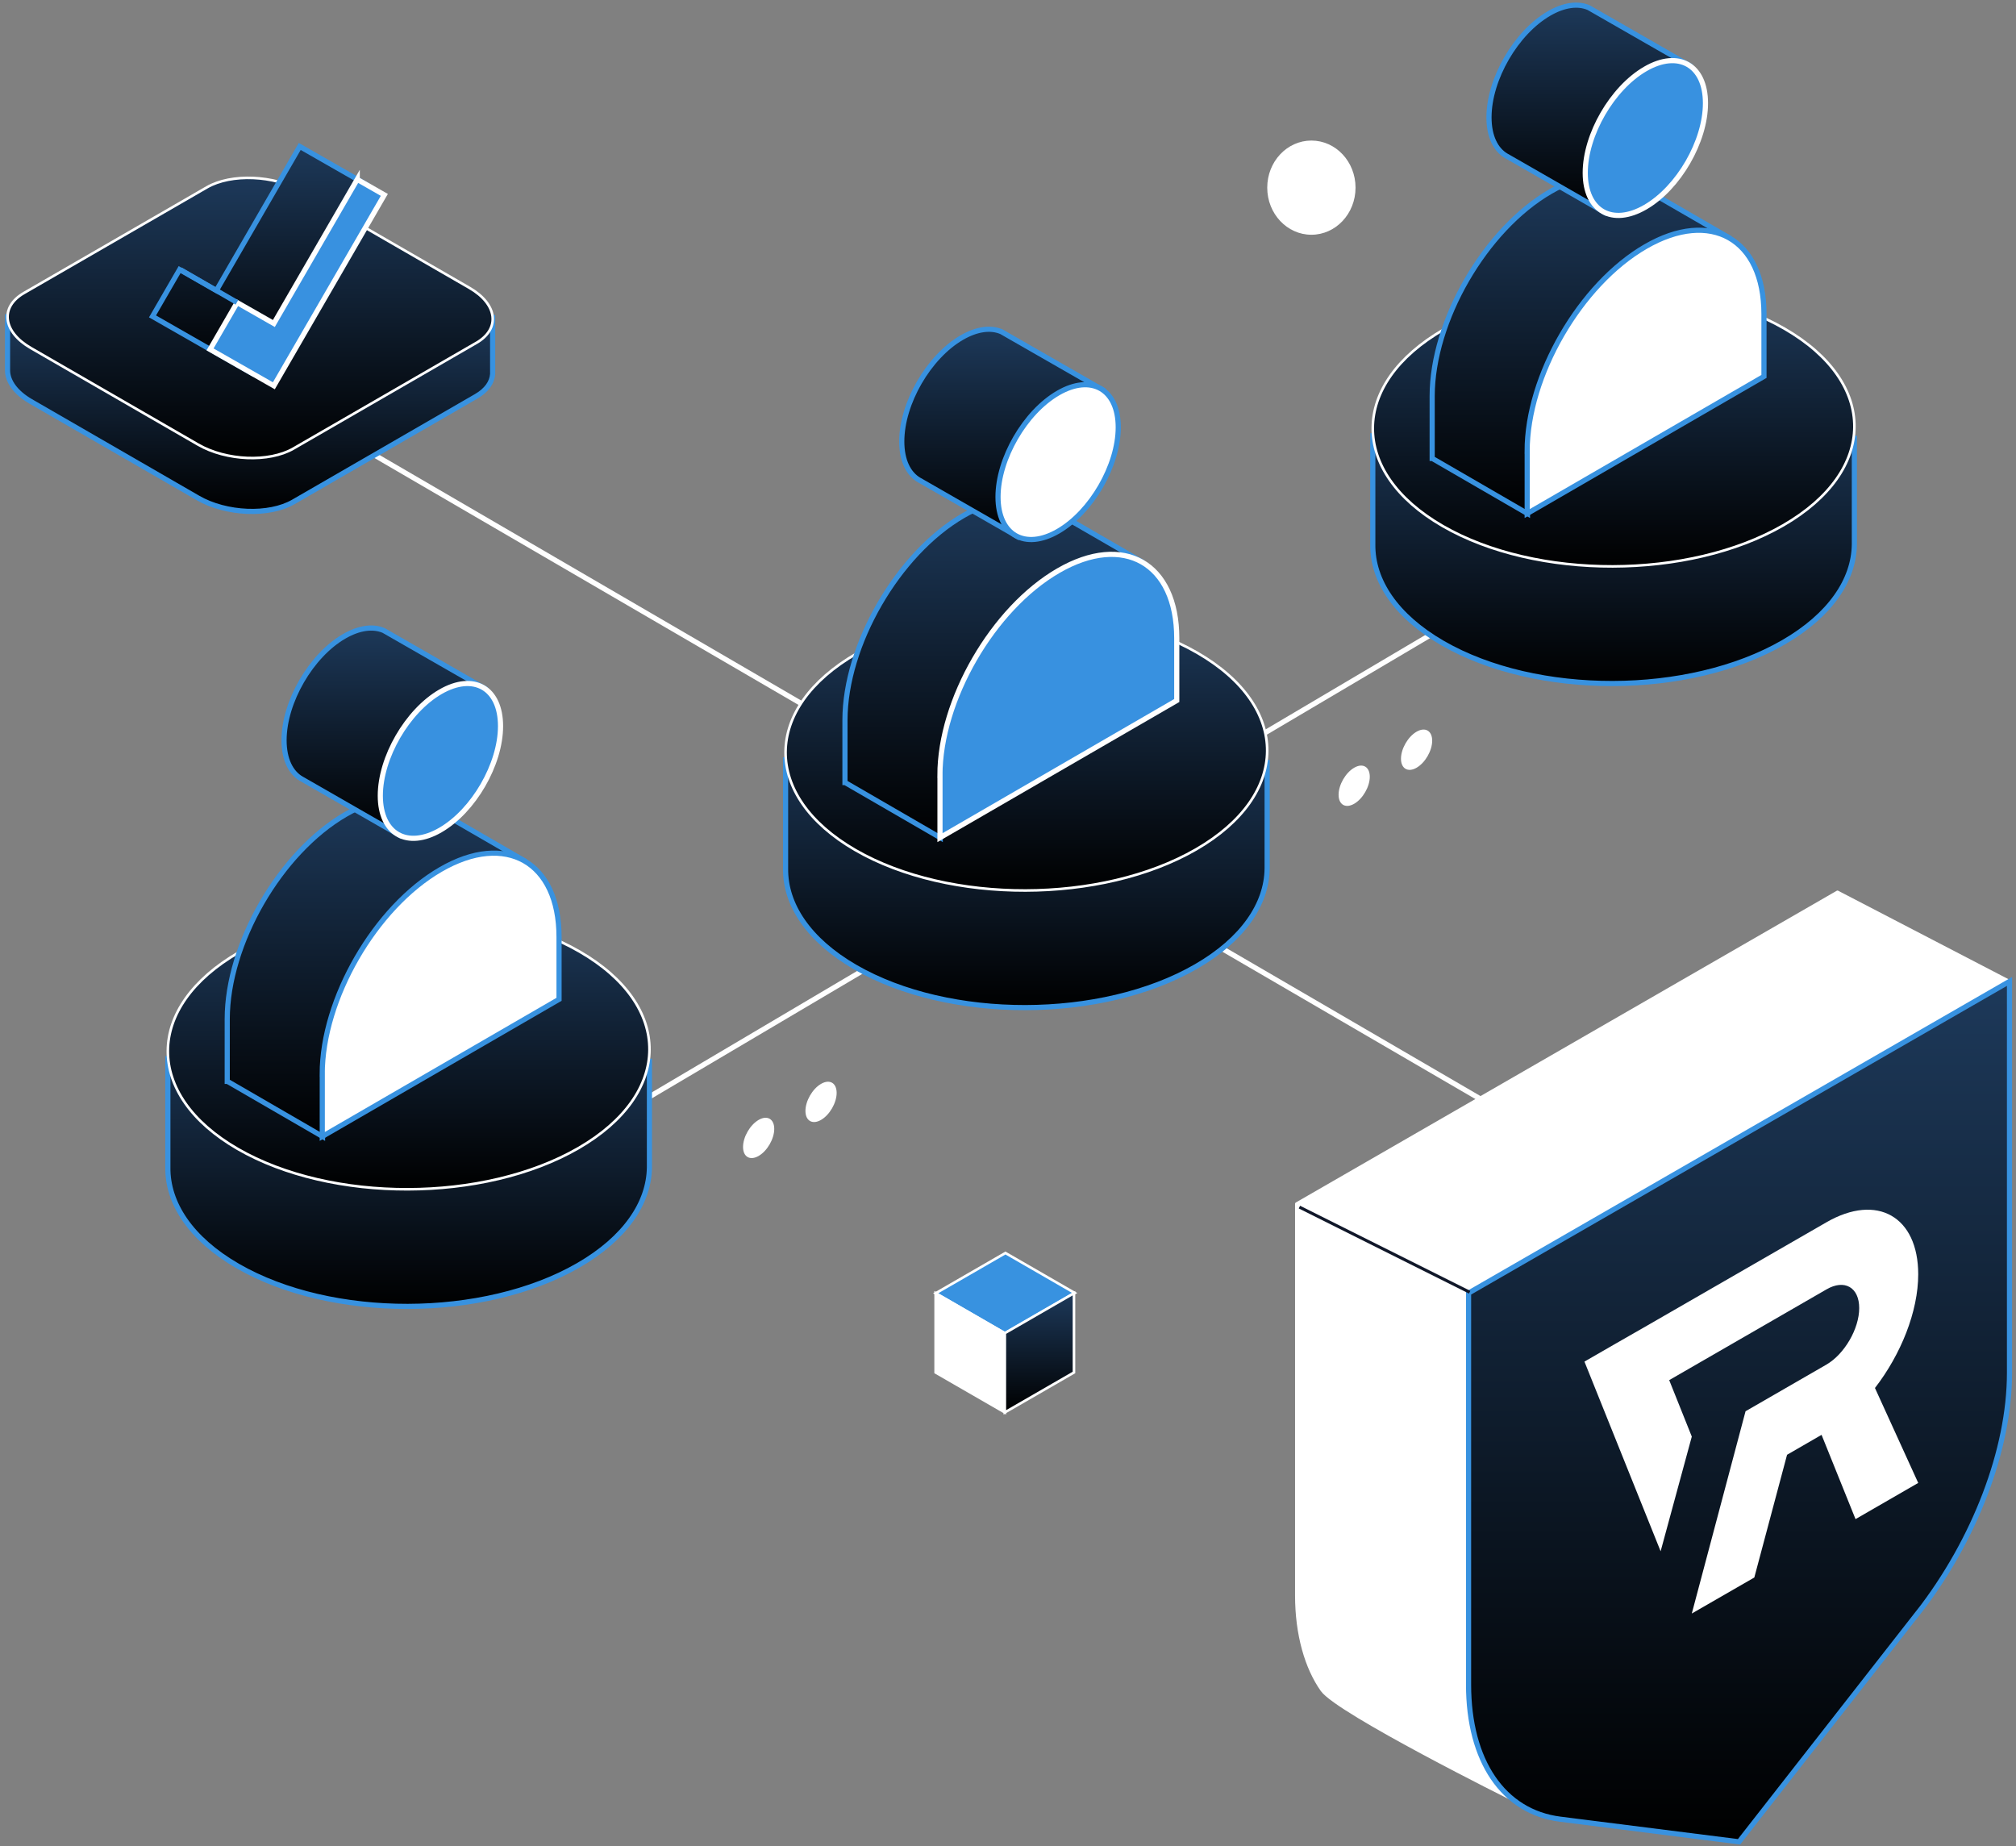 <svg width="391" height="358" viewBox="0 0 391 358" fill="none" xmlns="http://www.w3.org/2000/svg">
<rect x="0" y="0" width="391" height="358" fill="#808080" stroke="none"/>
<path d="M96.965 229.842L343.68 83.963" stroke="white" stroke-miterlimit="10"/>
<path d="M162.266 211.945C162.266 213.875 160.907 216.226 159.24 217.185C157.573 218.156 156.215 217.368 156.215 215.439C156.215 213.509 157.573 211.157 159.24 210.198C160.918 209.228 162.266 210.016 162.266 211.945Z" fill="white"/>
<path d="M277.77 143.647C277.77 145.577 276.411 147.929 274.744 148.888C273.077 149.858 271.719 149.07 271.719 147.141C271.719 145.212 273.077 142.86 274.744 141.901C276.422 140.93 277.77 141.718 277.77 143.647Z" fill="white"/>
<path d="M150.164 218.932C150.164 220.862 148.805 223.213 147.139 224.172C145.46 225.143 144.113 224.355 144.113 222.426C144.113 220.496 145.472 218.145 147.139 217.186C148.805 216.215 150.164 217.003 150.164 218.932Z" fill="white"/>
<path d="M265.668 150.635C265.668 152.564 264.309 154.916 262.643 155.875C260.964 156.845 259.617 156.057 259.617 154.128C259.617 152.199 260.976 149.847 262.643 148.888C264.309 147.917 265.668 148.705 265.668 150.635Z" fill="white"/>
<path d="M254.342 45.525C259.07 45.525 262.904 41.438 262.904 36.392C262.904 31.345 259.07 27.258 254.342 27.258C249.614 27.258 245.779 31.345 245.779 36.392C245.779 41.438 249.614 45.525 254.342 45.525Z" fill="white"/>
<path d="M305.145 223.623L48.272 74.066" stroke="white" stroke-miterlimit="10"/>
<path d="M125.969 205.309H108.643C91.75 197.464 67.494 197.479 50.425 205.309H32.556V226.39C32.468 233.326 36.985 240.255 46.113 245.527C64.283 256.02 93.861 255.954 112.163 245.388C121.269 240.131 125.874 233.26 125.955 226.39V205.309H125.969Z" fill="url(#paint0_linear_13636_16438)" stroke="#3892E0" stroke-miterlimit="10"/>
<path d="M112.405 184.54C130.574 195.032 130.471 212.102 112.163 222.675C93.854 233.241 64.283 233.307 46.113 222.815C27.944 212.322 28.047 195.252 46.355 184.679C64.664 174.113 94.235 174.047 112.405 184.54Z" fill="url(#paint1_linear_13636_16438)" stroke="white" stroke-width="0.5" stroke-miterlimit="10"/>
<path fill-rule="evenodd" clip-rule="evenodd" d="M62.553 220.393L44.11 209.71H44.072V197.629C44.072 183.054 54.349 165.28 67.039 157.935C73.258 154.332 78.886 153.904 83.02 156.121L101.463 166.791L62.553 220.38V220.393Z" fill="url(#paint2_linear_13636_16438)" stroke="#3892E0" stroke-miterlimit="10"/>
<path fill-rule="evenodd" clip-rule="evenodd" d="M62.492 208.312C62.492 193.737 72.769 175.962 85.459 168.618C98.135 161.274 108.425 167.144 108.425 181.719V193.8L62.505 220.393V208.312H62.492Z" fill="white" stroke="#3892E0" stroke-miterlimit="10"/>
<path fill-rule="evenodd" clip-rule="evenodd" d="M76.337 161.299L58.584 151.107L58.509 151.07C56.398 149.873 55.092 147.265 55.092 143.562C55.092 136.154 60.318 127.122 66.751 123.406C69.691 121.705 72.367 121.403 74.415 122.272L93.977 133.496L77.568 162.017L76.337 161.299Z" fill="url(#paint3_linear_13636_16438)" stroke="#3892E0" stroke-miterlimit="10"/>
<path d="M97.078 140.815C97.078 133.408 91.852 130.435 85.419 134.164C78.986 137.893 73.76 146.913 73.76 154.32C73.76 161.727 78.986 164.7 85.419 160.971C91.852 157.242 97.078 148.223 97.078 140.815Z" fill="#3891E0" stroke="white" stroke-miterlimit="10"/>
<path d="M245.774 147.364H228.448C211.554 139.519 187.299 139.533 170.229 147.364H152.361V168.445C152.273 175.381 156.789 182.31 165.918 187.582C184.088 198.074 213.666 198.008 231.967 187.443C241.074 182.185 245.679 175.315 245.759 168.445V147.364H245.774Z" fill="url(#paint4_linear_13636_16438)" stroke="#3892E0" stroke-miterlimit="10"/>
<path d="M232.209 126.595C250.379 137.087 250.276 154.157 231.967 164.73C213.659 175.296 184.087 175.362 165.918 164.869C147.749 154.377 147.851 137.307 166.16 126.734C184.469 116.168 214.04 116.102 232.209 126.595Z" fill="url(#paint5_linear_13636_16438)" stroke="white" stroke-width="0.5" stroke-miterlimit="10"/>
<path fill-rule="evenodd" clip-rule="evenodd" d="M182.36 162.447L163.917 151.764H163.879V139.684C163.879 125.108 174.156 107.334 186.845 99.989C193.064 96.387 198.693 95.958 202.826 98.175L221.27 108.845L182.36 162.434V162.447Z" fill="url(#paint6_linear_13636_16438)" stroke="#3892E0" stroke-miterlimit="10"/>
<path fill-rule="evenodd" clip-rule="evenodd" d="M182.297 150.366C182.297 135.791 192.574 118.016 205.263 110.672C217.94 103.328 228.23 109.198 228.23 123.773V135.854L182.309 162.447V150.366H182.297Z" fill="#3891E0" stroke="white" stroke-miterlimit="10"/>
<path fill-rule="evenodd" clip-rule="evenodd" d="M196.142 103.353L178.389 93.162L178.314 93.124C176.203 91.927 174.896 89.32 174.896 85.616C174.896 78.209 180.123 69.177 186.556 65.46C189.496 63.76 192.172 63.457 194.219 64.326L213.781 75.551L197.373 104.071L196.142 103.353Z" fill="url(#paint7_linear_13636_16438)" stroke="#3892E0" stroke-miterlimit="10"/>
<path d="M216.883 82.87C216.883 75.463 211.656 72.49 205.224 76.218C198.791 79.947 193.564 88.967 193.564 96.374C193.564 103.781 198.791 106.754 205.224 103.025C211.656 99.297 216.883 90.277 216.883 82.87Z" fill="white" stroke="#3892E0" stroke-miterlimit="10"/>
<path d="M359.665 84.51H342.339C325.445 76.665 301.19 76.68 284.12 84.51H266.251V105.591C266.163 112.527 270.68 119.456 279.809 124.728C297.978 135.221 327.557 135.155 345.858 124.589C354.965 119.332 359.569 112.461 359.65 105.591V84.51H359.665Z" fill="url(#paint8_linear_13636_16438)" stroke="#3892E0" stroke-miterlimit="10"/>
<path d="M346.1 63.741C364.269 74.234 364.167 91.303 345.858 101.876C327.549 112.442 297.978 112.508 279.809 102.016C261.639 91.523 261.742 74.453 280.051 63.88C298.359 53.314 327.931 53.248 346.1 63.741Z" fill="url(#paint9_linear_13636_16438)" stroke="white" stroke-width="0.5" stroke-miterlimit="10"/>
<path fill-rule="evenodd" clip-rule="evenodd" d="M296.249 99.593L277.805 88.911H277.768V76.83C277.768 62.255 288.045 44.48 300.734 37.136C306.953 33.533 312.582 33.105 316.715 35.322L335.159 45.992L296.249 99.581V99.593Z" fill="url(#paint10_linear_13636_16438)" stroke="#3892E0" stroke-miterlimit="10"/>
<path fill-rule="evenodd" clip-rule="evenodd" d="M296.186 87.513C296.186 72.937 306.463 55.163 319.152 47.818C331.829 40.474 342.119 46.344 342.119 60.919V73L296.198 99.593V87.513H296.186Z" fill="white" stroke="#3892E0" stroke-miterlimit="10"/>
<path fill-rule="evenodd" clip-rule="evenodd" d="M310.032 40.499L292.28 30.308L292.204 30.27C290.094 29.073 288.787 26.466 288.787 22.762C288.787 15.355 294.014 6.323 300.446 2.606C303.386 0.906 306.062 0.603 308.11 1.473L327.672 12.697L311.264 41.217L310.032 40.499Z" fill="url(#paint11_linear_13636_16438)" stroke="#3892E0" stroke-miterlimit="10"/>
<path d="M330.773 20.016C330.773 12.609 325.547 9.636 319.114 13.365C312.682 17.093 307.455 26.113 307.455 33.52C307.455 40.928 312.682 43.901 319.114 40.172C325.547 36.443 330.773 27.423 330.773 20.016Z" fill="#3891E0" stroke="white" stroke-miterlimit="10"/>
<path d="M338.607 279.237L293.388 348.964C293.388 348.964 259.474 332.108 256.404 327.773C253.335 323.439 251.463 316.962 251.463 309.389V233.459L356.375 173L389.741 190.329L356.375 269.796C356.375 284.618 349.637 265.113 338.607 279.237Z" fill="white" stroke="white" stroke-width="0.58" stroke-linejoin="round"/>
<path d="M371.97 312.818L337.282 357.185L302.594 352.8C291.564 351.405 284.826 341.515 284.826 326.693V250.764L389.739 190.329V266.259C389.739 281.081 383.001 298.718 371.97 312.843V312.818Z" fill="url(#paint12_linear_13636_16438)" stroke="#3892E0" stroke-miterlimit="10"/>
<path d="M252.021 234.095L285.042 250.605" stroke="#101729" stroke-width="0.58" stroke-linejoin="round"/>
<path d="M372.036 247.141C372.036 235.919 364.054 231.376 354.239 237.038L319.46 257.075L313.482 260.499L307.301 264.059L322.075 300.844L328.121 278.603L323.739 267.652L354.239 250.056C357.737 248.022 360.59 249.65 360.59 253.684C360.59 257.685 357.737 262.601 354.239 264.635L338.547 273.687L328.121 312.914L340.246 305.93L346.597 282.129L353.288 278.264L359.877 294.606L372.036 287.588L363.646 269.178C368.673 262.669 372.036 254.362 372.036 247.107V247.141Z" fill="white"/>
<path d="M1.463 61.423V71.862C1.487 73.949 3.016 76.139 5.97 77.851L38.412 96.58C43.859 99.725 52.18 100.068 56.894 97.344L92.37 76.855C94.377 75.693 95.436 74.156 95.547 72.539V61.574L1.463 61.423Z" fill="url(#paint13_linear_13636_16438)" stroke="#3892E0" stroke-miterlimit="10"/>
<path fill-rule="evenodd" clip-rule="evenodd" d="M92.369 66.503L56.901 86.992C52.187 89.716 43.866 89.373 38.419 86.22L5.977 67.491C0.53 64.345 -0.067 59.543 4.655 56.82L40.131 36.331C44.845 33.608 53.166 33.95 58.613 37.103L91.055 55.833C96.502 58.978 97.099 63.78 92.377 66.503H92.369Z" fill="url(#paint14_linear_13636_16438)" stroke="white" stroke-width="0.5" stroke-miterlimit="10"/>
<path d="M58.136 28.4L41.963 56.343L34.836 52.281L29.58 61.359L48.946 72.436L54.672 63.517L70.996 35.758L58.136 28.4Z" fill="url(#paint15_linear_13636_16438)" stroke="#3892E0" stroke-miterlimit="10"/>
<path d="M69.286 34.786L53.113 62.736L45.994 58.675L40.738 67.761L53.113 74.817L58.369 65.739L74.542 37.796L69.286 34.794V34.786Z" fill="#3891E0" stroke="white" stroke-miterlimit="10"/>
<path d="M45.945 58.643L34.996 52.305L45.945 58.643Z" fill="white"/>
<path d="M45.945 58.643L34.996 52.305" stroke="#3892E0" stroke-miterlimit="10"/>
<path d="M208.448 250.755L194.906 258.576L181.463 250.813L195.004 243L208.448 250.755Z" fill="#3892E0" stroke="white" stroke-width="0.5" stroke-miterlimit="10"/>
<path d="M194.882 273.907L181.463 266.168V250.788L194.882 258.535V273.907Z" fill="white" stroke="white" stroke-width="0.5" stroke-miterlimit="10"/>
<path d="M194.885 273.907L208.295 266.168V250.788L194.885 258.535V273.907Z" fill="url(#paint16_linear_13636_16438)" stroke="white" stroke-width="0.5" stroke-miterlimit="10"/>
<defs>
<linearGradient id="paint0_linear_13636_16438" x1="79.262" y1="199.431" x2="79.262" y2="253.354" gradientUnits="userSpaceOnUse">
<stop stop-color="#1D395A"/>
<stop offset="1"/>
</linearGradient>
<linearGradient id="paint1_linear_13636_16438" x1="79.259" y1="176.712" x2="79.259" y2="230.642" gradientUnits="userSpaceOnUse">
<stop stop-color="#1D395A"/>
<stop offset="1"/>
</linearGradient>
<linearGradient id="paint2_linear_13636_16438" x1="72.768" y1="154.764" x2="72.768" y2="220.393" gradientUnits="userSpaceOnUse">
<stop stop-color="#1D395A"/>
<stop offset="1"/>
</linearGradient>
<linearGradient id="paint3_linear_13636_16438" x1="74.534" y1="121.799" x2="74.534" y2="162.017" gradientUnits="userSpaceOnUse">
<stop stop-color="#1D395A"/>
<stop offset="1"/>
</linearGradient>
<linearGradient id="paint4_linear_13636_16438" x1="199.067" y1="141.486" x2="199.067" y2="195.409" gradientUnits="userSpaceOnUse">
<stop stop-color="#1D395A"/>
<stop offset="1"/>
</linearGradient>
<linearGradient id="paint5_linear_13636_16438" x1="199.064" y1="118.767" x2="199.064" y2="172.697" gradientUnits="userSpaceOnUse">
<stop stop-color="#1D395A"/>
<stop offset="1"/>
</linearGradient>
<linearGradient id="paint6_linear_13636_16438" x1="192.574" y1="96.819" x2="192.574" y2="162.447" gradientUnits="userSpaceOnUse">
<stop stop-color="#1D395A"/>
<stop offset="1"/>
</linearGradient>
<linearGradient id="paint7_linear_13636_16438" x1="194.339" y1="63.854" x2="194.339" y2="104.071" gradientUnits="userSpaceOnUse">
<stop stop-color="#1D395A"/>
<stop offset="1"/>
</linearGradient>
<linearGradient id="paint8_linear_13636_16438" x1="312.957" y1="78.632" x2="312.957" y2="132.556" gradientUnits="userSpaceOnUse">
<stop stop-color="#1D395A"/>
<stop offset="1"/>
</linearGradient>
<linearGradient id="paint9_linear_13636_16438" x1="312.954" y1="55.913" x2="312.954" y2="109.843" gradientUnits="userSpaceOnUse">
<stop stop-color="#1D395A"/>
<stop offset="1"/>
</linearGradient>
<linearGradient id="paint10_linear_13636_16438" x1="306.463" y1="33.965" x2="306.463" y2="99.593" gradientUnits="userSpaceOnUse">
<stop stop-color="#1D395A"/>
<stop offset="1"/>
</linearGradient>
<linearGradient id="paint11_linear_13636_16438" x1="308.229" y1="1" x2="308.229" y2="41.217" gradientUnits="userSpaceOnUse">
<stop stop-color="#1D395A"/>
<stop offset="1"/>
</linearGradient>
<linearGradient id="paint12_linear_13636_16438" x1="337.282" y1="190.329" x2="337.282" y2="357.185" gradientUnits="userSpaceOnUse">
<stop stop-color="#1D395A"/>
<stop offset="1"/>
</linearGradient>
<linearGradient id="paint13_linear_13636_16438" x1="48.505" y1="61.423" x2="48.505" y2="99.183" gradientUnits="userSpaceOnUse">
<stop stop-color="#1D395A"/>
<stop offset="1"/>
</linearGradient>
<linearGradient id="paint14_linear_13636_16438" x1="48.516" y1="34.493" x2="48.516" y2="88.83" gradientUnits="userSpaceOnUse">
<stop stop-color="#1D395A"/>
<stop offset="1"/>
</linearGradient>
<linearGradient id="paint15_linear_13636_16438" x1="50.288" y1="28.4" x2="50.288" y2="72.436" gradientUnits="userSpaceOnUse">
<stop stop-color="#1D395A"/>
<stop offset="1"/>
</linearGradient>
<linearGradient id="paint16_linear_13636_16438" x1="201.59" y1="250.788" x2="201.59" y2="273.907" gradientUnits="userSpaceOnUse">
<stop stop-color="#1D395A"/>
<stop offset="1"/>
</linearGradient>
</defs>
</svg>
